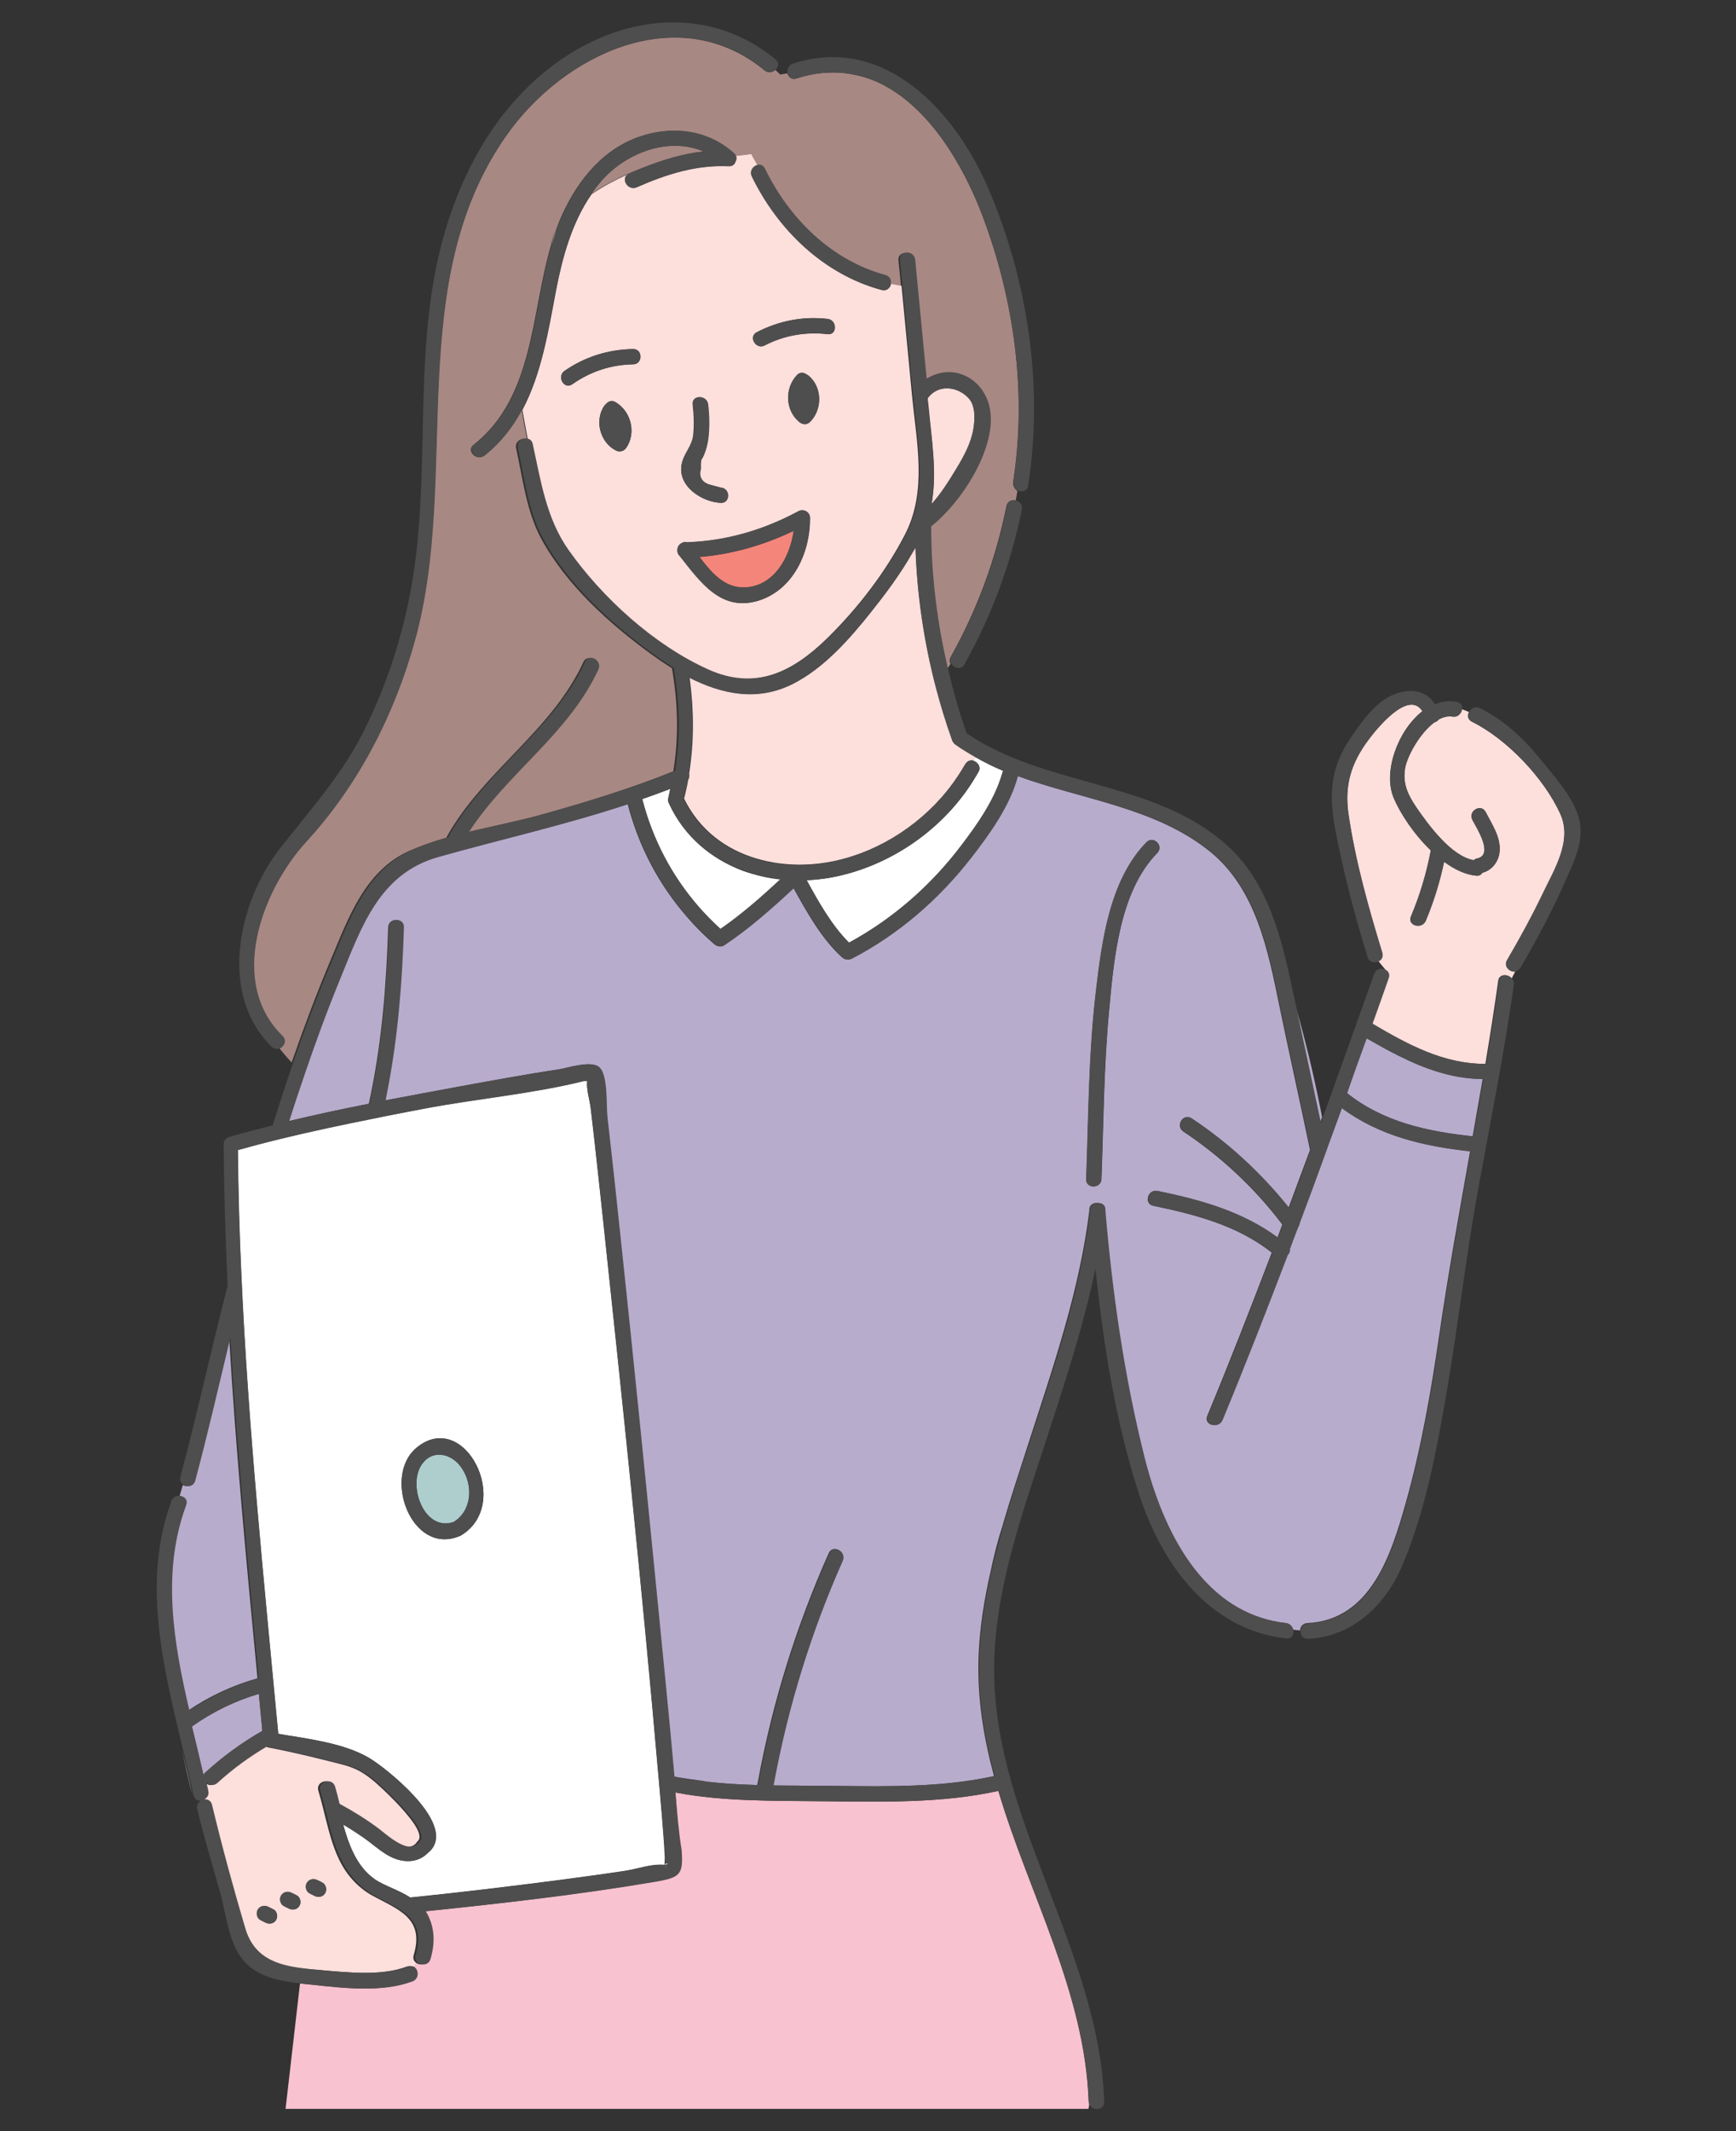 <?xml version="1.0" encoding="utf-8"?>
<!-- Generator: Adobe Illustrator 18.0.0, SVG Export Plug-In . SVG Version: 6.00 Build 0)  -->
<!DOCTYPE svg PUBLIC "-//W3C//DTD SVG 1.1//EN" "http://www.w3.org/Graphics/SVG/1.1/DTD/svg11.dtd">
<svg version="1.1" id="Layer_1" xmlns="http://www.w3.org/2000/svg" xmlns:xlink="http://www.w3.org/1999/xlink" x="0px" y="0px"
	 viewBox="0 0 890 1092" enable-background="new 0 0 890 1092" xml:space="preserve">
<rect x="0" y="0" width="890" height="1092" fill="#333333" stroke="none"/>
<g>
	<g>
		<path fill="none" d="M626.7,818.5c2.7,2.1,5.5,3.9,8.5,5.6C632.4,822.4,629.6,820.6,626.7,818.5z"/>
	</g>
	<g>
		<path fill="none" d="M362,912.7c-7.1-0.9-12.2-1.7-14.7-2.1c4.3,0.9,8.7,1.5,13.2,2.1H362z"/>
	</g>
	<g>
		<path fill="none" d="M495.6,390.6c0.1-0.1,0.1-0.1,0.2-0.2C495.7,390.5,495.7,390.6,495.6,390.6z"/>
	</g>
	<g>
		<path fill="none" d="M514.3,781.1c-2.6,8.3-4.7,16.3-6.3,24c1.8-8.1,4-16.1,6.3-24.1C514.3,781,514.3,781,514.3,781.1z"/>
	</g>
	<g>
		<path fill="none" d="M489.9,381.6c1.6,1.2,3.3,2.3,5,3.3C493.2,383.9,491.5,382.8,489.9,381.6z"/>
	</g>
	<g>
		<path fill="none" d="M680.5,587.7C680.5,587.7,680.5,587.8,680.5,587.7l0,0.1L680.5,587.7z"/>
	</g>
	<g>
		<path fill="none" d="M446.7,40.8c-4.5-1.7-9.1-2.8-14-3.3C437.3,38.1,442.1,39.1,446.7,40.8z"/>
	</g>
	<g>
		<path fill="none" d="M502.1,393.5c0,0.1,0,0.2,0,0.3C502.1,393.7,502.1,393.6,502.1,393.5z"/>
	</g>
	<g>
		<polygon fill="none" points="499.8,387.8 499.8,387.8 499.8,387.8 		"/>
	</g>
	<g>
		<path fill="none" d="M502,394.4c0,0.1,0,0.2-0.1,0.3C502,394.6,502,394.5,502,394.4z"/>
	</g>
	<g>
		<path fill="none" d="M496.7,389.9C496.7,389.9,496.7,389.9,496.7,389.9C496.7,389.9,496.7,389.9,496.7,389.9z"/>
	</g>
	<g>
		<path fill="none" d="M450,42.1c-0.4-0.2-0.7-0.3-1.1-0.5C449.3,41.8,449.6,42,450,42.1z"/>
	</g>
	<g>
		<path fill="none" d="M499.8,390.2L499.8,390.2L499.8,390.2z"/>
	</g>
	<g>
		<path fill="none" d="M502,392.7c0,0.1,0,0.2,0.1,0.3C502,392.8,502,392.7,502,392.7z"/>
	</g>
	<g>
		<path fill="none" d="M501.7,391.9c0,0,0,0.1,0.1,0.1C501.7,392,501.7,392,501.7,391.9z"/>
	</g>
	<g>
		<path fill="none" d="M506.8,391.5c0,0,0.1,0,0.1,0.1C506.9,391.5,506.9,391.5,506.8,391.5z"/>
	</g>
	<g>
		<path fill="#F9C2D0" d="M558.1,1076.8c-1.9-56.1-30.6-106.3-46.3-159.2c-28.8,6.4-59.8,5.6-89.2,5.3c-25.1-0.3-51.6,0.3-76.4-4.5
			c0.8,9.9,1.6,19.9,2.3,29.8c0.8,12.2-0.6,13.8-13.7,16c-38.9,6.6-78.3,11.1-117.5,15.1c4.7,7.6,4.9,16.1,2.4,24.5
			c-0.9,3-4.2,3.3-6.2,2c-0.4,0.8-0.9,1.6-1.4,2.4c1.9,1.8,1.9,5.8-1.4,7c-15.4,5.8-34.9,3.4-50.9,1.7c-1.9-0.2-3.9-0.4-6-0.6
			l-7.4,64.2h411.6c0,0,0.2-0.7,0.4-2.2C558.3,1077.9,558.2,1077.3,558.1,1076.8z"/>
	</g>
	<g>
		<path fill="#F9C2D0" d="M362,912.7h-1.5c2.6,0.3,5.2,0.6,7.9,0.8C366,913.2,363.9,913,362,912.7z"/>
	</g>
	<g>
		<path fill="#A88883" d="M308.3,92.7c-1.8,2.1-3.5,4.3-5.1,6.6c12.5-8.5,26-13.2,26-13.2l0,0c10.2-4.1,20.7-7.3,31.5-8.5
			C342.9,70,321.1,78.1,308.3,92.7z"/>
	</g>
	<g>
		<path fill="#A88883" d="M519.4,246.9c7.1-45.7,0.6-92.9-15.6-136c-10-26.6-28-57-53.9-68.8c-0.4-0.2-0.7-0.3-1.1-0.5
			c-0.7-0.3-1.5-0.6-2.3-0.9c-4.5-1.7-9.3-2.7-14-3.3c-7.5-0.7-15.6,0-24.2,2.8c-2.4,0.8-4.1-0.7-4.6-2.6c-2.3,0.3-3.7,0.6-3.7,0.6
			s-0.9-0.9-2.5-2.4c-1.4,1.3-3.7,1.8-5.5,0.3c-44.3-36.4-102.9-8.4-132.3,33.1c-53.5,75.7-23.8,174.1-47,258.6
			c-10.5,38.2-28.9,74.2-55.8,103.5c-22.6,24.7-40.6,71.9-12.2,99.6c2.3,2.3,0.9,5.3-1.4,6.3c1.9,2.4,4,4.8,6.2,7.2
			c6.2-17.8,12.8-35.4,20.1-52.7c9-21.3,17.5-45.6,40.2-55.7c6.1-2.7,12.5-4.9,19.1-6.8c0.1-0.3,0.2-0.6,0.4-0.9
			c18.8-33.3,53.7-54,69.8-89.1c2.1-4.6,8.9-0.6,6.8,4c-15.2,33-46.9,53.2-66.3,83.2c12.8-3.1,25.8-5.6,38-9
			c22.8-6.4,45.6-13.3,67.6-22.2c2.8-17.5,2.4-34.7-0.7-52.8c-3.5-2.2-6.9-4.5-10.2-6.9c-21.8-15.8-43.9-35.7-56.9-59.6
			c-7.5-13.9-9.4-30.8-12.8-46.2c-0.8-3.6,3.1-5.7,5.6-4.6l-2.8-15.1c-4.7,8.8-10.8,16.8-19.1,23.4c-3.9,3.1-9.5-2.4-5.5-5.5
			c31-24.5,29.3-66.9,39.7-102.3v0c0.4-2.6,1.2-5,2.4-7.3c0.6-1.5,1.1-3.1,1.7-4.6c7.7-18.6,20.4-35.9,39.9-43.2
			c17.1-6.3,35.8-4.3,49.5,8c0.5,0.4,0.8,0.9,1,1.4l7.8-1c0,0,1.1,2.2,3.2,5.8c1.5-0.4,3.1,0,4,1.9c12.4,25.5,34,47,61.8,54.5
			c2.3,0.6,3,2.7,2.7,4.5c1.8,0.4,3.6,0.7,5.4,0.9c-0.4-4.4-0.8-8.8-1.3-13.1c-0.5-5,7.4-5,7.8,0c2,20.4,3.9,40.8,5.9,61.2
			c13.3-9.2,31.4-0.2,32.8,18.1c1.5,19-14.8,44.7-30.5,57.3c0,24.8,3,49.3,8.7,73.3c0.6-1,1.3-2.1,2-3.2c-0.5-1-0.6-2.3,0.1-3.5
			c13.6-24.3,23.1-50.1,28.6-77.4c0.5-2.5,2.8-3.2,4.7-2.6c0.3-1.7,0.6-3.3,0.9-5C520.3,250.6,519.1,249,519.4,246.9z"/>
	</g>
	<g>
		<path fill="#B8ACCD" d="M105.2,913.4c0,0.2,0.1,0.3,0.1,0.5c0,0.1,0,0.2,0.1,0.3l0.4-0.3c-0.1,0-0.1-0.1-0.2-0.1
			C105.4,913.6,105.3,913.5,105.2,913.4z"/>
	</g>
	<g>
		<path fill="#B8ACCD" d="M96.5,876.4c10.9-7.4,22.8-12.9,35.5-16.5c-5.5-57.9-11.1-116.2-14.5-174.5c-5.9,24.4-11.5,49-18,73.3
			c-0.8,2.9-3.7,3.3-5.8,2.2l-1.6,5.6c2,0.4,3.7,2.1,2.8,4.6C82.2,805.2,88.3,841.2,96.5,876.4z"/>
	</g>
	<g>
		<path fill="#B8ACCD" d="M677.8,572.4c-2.7-13.9-7.3-35.5-14-58.2c4.3,20.3,8.7,40.7,13,61C677.1,574.3,677.4,573.4,677.8,572.4z"
			/>
	</g>
	<g>
		<path fill="#B8ACCD" d="M715.1,809.4l0-0.1c-0.2,0.3-0.4,0.7-0.6,1C714.9,809.7,715.1,809.4,715.1,809.4z"/>
	</g>
	<g>
		<path fill="#B8ACCD" d="M98.6,919.7c-1.6-7.7-3.5-15.6-5.4-23.5C94.8,903.6,96.5,911.4,98.6,919.7z"/>
	</g>
	<g>
		<path fill="#B8ACCD" d="M98.4,884.6c2,8.4,4.1,16.7,5.9,24.9c0.2-0.5,0.5-0.9,1-1.3c9-8.2,18.7-15.3,29.2-21.3
			c-0.6-6.3-1.2-12.7-1.8-19C120.4,871.5,109,877.1,98.4,884.6z"/>
	</g>
	<g>
		<path fill="#B8ACCD" d="M680.5,587.7l0,0.1L680.5,587.7c-4.8,13.1-9.6,26.2-14.5,39.2c0,0.7-0.3,1.3-0.7,1.8
			c-1.4,3.8-2.8,7.6-4.3,11.4c0.1,1.1-0.3,2.2-1.1,3c-10.7,28.3-21.8,56.5-33.4,84.5c-1.9,4.6-9.5,2.6-7.6-2.1
			c11.5-27.7,22.4-55.7,33.1-83.7c-17.6-13.9-39.2-19.5-60.8-24c-4.9-1-2.8-8.6,2.1-7.6c22,4.5,43.5,10.5,61.6,23.9
			c0.8-2.2,1.7-4.4,2.5-6.7c-14-18.5-31.4-34.8-50.7-47.6c-4.2-2.8-0.3-9.6,4-6.8c18.9,12.5,35.8,28.1,49.9,45.8
			c3.7-9.9,7.3-19.7,11-29.6c-5.1-24.6-10.6-49.1-15.7-73.8c-5.8-28.3-11.9-59.9-35.6-79.1c-28-22.6-65.3-26.5-98.7-38.7
			c-4,15.3-14.6,29.9-24,42c-16.6,21.3-37.1,39.1-61.1,51.6c-0.9,0.5-1.7,0.6-2.5,0.4c-0.8-0.1-1.5-0.4-2.2-1
			c-10.5-9.4-18.1-23.1-25-35.6c-11.4,10.5-22.9,20.8-35.8,29.4c-1.5,1-3.5,0.5-4.8-0.6c-5.1-4.4-9.7-9-14-14
			c-14.5-16.6-24.8-36.2-30.4-57.8c-32,10.6-64.9,18-97.4,27.1c-30.3,8.5-39.4,35.8-50.3,62.5c-6.6,16.1-12.6,32.4-18.2,48.9
			c-2.7,8-5.3,15.9-7.9,23.9c13.6-3.2,27.3-6.2,41.1-8.9c0.4-1.6,0.6-3.2,1-4.8c5.8-28.3,8-56.6,8.9-85.6c0.2-5,8-5,7.8,0
			c-0.9,28.6-3.1,56.6-8.6,84.5c-0.3,1.4-0.5,2.8-0.8,4.2c13-2.5,26.1-4.9,39.1-7.3c16.8-3.1,33.5-6.1,50.4-8.7
			c4.4-0.7,16.1-4.6,20.1-1c4.5,4.1,3.5,19.7,4.1,25.1c2.4,21.1,4.7,42.2,6.9,63.3c6.3,59.9,12.4,119.8,18.3,179.7
			c3.1,31.8,6.5,63.5,9.2,95.4c0.2,0,0.4,0,0.7,0.1c0.3,0.1,0.7,0.1,1,0.2c2.5,0.4,7.6,1.1,14.7,2.1c2,0.3,4.1,0.5,6.3,0.8
			c6.6,0.6,13.3,0.9,20,1.1c0.1-0.6,0.3-1.3,0.4-1.9c7.4-40.4,19.6-79.5,36.3-117c2.1-4.6,8.8-0.6,6.8,4
			c-16.1,36.3-27.8,74.1-35.1,113c-0.1,0.7-0.3,1.4-0.4,2.1c8.9,0.1,17.8,0.1,26.4,0.2c23.4,0.2,48,0.9,71.6-2.3
			c5.2-0.7,10.3-1.6,15.4-2.7c-5.4-20-8.7-40.3-7.9-61.6c0.6-14.6,2.9-29.1,6.2-43.4c1.6-7.7,3.6-15.7,6.3-24c0,0,0-0.1,0-0.1
			c4-13.8,8.6-27.4,12.9-40.9c12.7-39.3,26.4-78.7,31.4-119.9c-0.2-2.8,2-4,4.1-3.7c2-0.1,4,1.1,3.7,3.7
			c3.6,42.5,9.7,85.2,20.1,126.6c6.6,26.3,18.6,55.2,40.1,71.7c2.9,2.1,5.7,3.9,8.5,5.6c7.1,3.9,15,6.6,24,7.6
			c2,0.2,3.2,1.7,3.6,3.3c1.3,0.2,2.6,0.4,3.9,0.5c0.1-1.9,1.4-3.7,3.8-3.8c32.6-1.6,43-35.4,50.4-61.6c7.9-28,12.9-56.8,17.1-85.6
			c4.6-31.6,10.3-63.1,15.9-94.6c-23.9-2.6-46.6-7.8-66-22.2C685.4,574.4,682.9,581.1,680.5,587.7z M568.6,518.1
			c-2.7,28.6-2.8,57.3-3.9,86c-0.2,5-8,5-7.8,0c1.2-32.1,1.2-64.3,5-96.3c3-25.5,7-57,25.9-76.3c3.5-3.6,9.1,1.9,5.5,5.5
			C573.8,456.9,571,492,568.6,518.1z"/>
	</g>
	<g>
		<path fill="#B8ACCD" d="M759.2,552.8c-15-0.3-28.8-5.2-42-11.8c-5.5-2.7-10.8-5.7-16.2-8.8c-0.2-0.1-0.3-0.2-0.5-0.3
			c-3.3,9.4-6.7,18.7-10.1,28.1c18.7,14.9,41.3,19.7,64.6,22.2c1.7-9.7,3.4-19.5,5.1-29.2c0-0.1,0-0.1,0-0.2
			C759.9,552.9,759.6,552.9,759.2,552.8z"/>
	</g>
	<g>
		<path fill="#F4857A" d="M382.2,301c14.8-0.8,22.8-15.6,24.7-29c-15.3,7.3-31.4,12-48.3,13.4C364.7,293.4,371.5,301.6,382.2,301z"
			/>
	</g>
	<g>
		<path fill="#AECECE" d="M215.8,751c-6.7,11.1,2,33.9,16.8,28.8c9.6-6,10-19.2,3.9-27.9C231.3,744.4,221.1,742.3,215.8,751z"/>
	</g>
	<g>
		<path fill="#FFFFFF" d="M343,411.8c0-0.1-0.1-0.2-0.1-0.2c-0.4-0.8-0.6-1.7-0.3-2.8c0.3-1.1,0.5-2.1,0.7-3.2
			c0.1-0.5,0.2-0.9,0.3-1.4c-1.4,0.5-2.8,1.1-4.2,1.6c-3.4,1.3-6.8,2.5-10.3,3.7c5.4,20.8,15.2,39.5,29.1,55.4
			c3.4,3.9,7.1,7.6,11,11.2c11-7.6,21-16.4,30.8-25.5c-6.7-0.7-13.2-2.3-19.4-4.5C364.6,440,350.8,428.7,343,411.8z"/>
	</g>
	<g>
		<path fill="#FFFFFF" d="M339.4,931.2c-0.5-6.2-1.1-12.3-1.6-18.5c-0.1-1.1-0.2-2.1-0.3-3.2c-8.3-95.7-18.4-191.3-28.6-286.9
			c-2-18.3-3.9-36.6-6.1-54.9c-0.5-4.1-2.3-9.7-1.8-13.9c-0.9,0-1.7,0-2,0.1c-26.7,6.6-55.2,9-82.2,14.2c-7.6,1.5-15.1,2.9-22.7,4.4
			c-0.4,0.2-0.9,0.3-1.3,0.3c-16.6,3.3-33.2,6.8-49.6,10.8l0,0c-7.1,1.8-14.2,3.6-21.3,5.6c0.2,21.4,0.8,42.8,1.8,64.3
			c3.5,78.4,11.6,157,18.9,234.8c2.5,0.5,5.2,0.9,7.9,1.3c14.1,2.3,29.8,5,40.8,12.4c4.8,3.2,16,11.9,23.8,21.4
			c6.4,7.8,10.6,16.1,7.2,22.4c0,0,0,0,0,0c-0.6,1.1-1.3,2.1-2.4,3c-0.1,0.1-0.2,0.2-0.4,0.3c-4.6,4.9-11.4,5.5-17.7,2.9
			c-1.5-0.6-2.9-1.4-4.2-2.2c-3.7-2.4-7.1-5.4-10.7-7.9c-3.6-2.5-7.3-4.9-11-7.1c2.8,10.1,6.6,20.1,14.1,26.4c1.3,1.1,2.7,2.1,4.3,3
			c5.4,2.9,11.1,4.8,16,8c25.7-2.6,51.3-5.7,76.8-9c11.2-1.5,22.4-3,33.6-4.7c5.7-0.9,12.9-3.4,18.7-3.1c0.6,0,1,0,1.4,0
			c-0.2-1.3,0.1-3.2,0-4.1C340.5,944.7,339.9,937.9,339.4,931.2z M213.4,741.9c24.6-20.7,49.7,28.6,23,44.8
			c-0.4,0.2-0.7,0.4-1.1,0.5C211,796.9,196,756.6,213.4,741.9z"/>
	</g>
	<g>
		<path fill="#FFFFFF" d="M492.8,433.2c8.1-10.6,17.1-23.4,20.9-36.6c0.2-0.6,0.4-1.2,0.5-1.7c-2.5-1-4.9-2.1-7.3-3.3
			c0,0-0.1,0-0.1-0.1c-2.4-1.1-4.7-2.4-7-3.7l0,0l-0.8,2c0.3,0.1,0.6,0.2,0.8,0.3l0,0c0.8,0.4,1.4,1,1.9,1.8c0,0,0,0.1,0.1,0.1
			c0.1,0.2,0.2,0.4,0.2,0.6c0,0.1,0,0.2,0.1,0.3c0,0.2,0.1,0.4,0.1,0.6c0,0.1,0,0.2,0,0.3c0,0.2,0,0.4-0.1,0.6c0,0.1,0,0.2-0.1,0.3
			c-0.1,0.3-0.2,0.6-0.4,0.9c-0.3,0.6-0.7,1.1-1,1.7c-15.8,27.1-44.3,46.9-75,52.4c-4,0.7-8,1.1-12,1.3c6.1,11.2,12.8,23.1,21.7,32
			C457.8,470.7,477.3,453.7,492.8,433.2z"/>
	</g>
	<g>
		<path fill="#FDDFDC" d="M192.5,913.3c-5.7-4.9-10-7.4-17-9.2c-12.5-3.2-25-6.3-37.7-8.7c-0.6-0.1-1.1-0.3-1.5-0.6
			c-9.2,5.4-17.7,11.6-25.6,18.8c-1.7,1.5-3.7,1.2-5.1,0.2l-0.4,0.3c0.3,1.2,0.5,2.3,0.8,3.5c0.4,2-0.6,3.6-2,4.3
			c1.7-0.1,3.4,0.7,3.9,2.8c5.2,21.2,10.9,42.5,17.1,63.4c4.9,16.4,18.5,19.4,33.2,20.8c2.2,0.2,4.4,0.4,6.6,0.6
			c13.7,1.2,30.7,3,43.8-1.9c1.5-0.5,2.6-0.2,3.5,0.6c0.6-0.8,1-1.6,1.4-2.4c-1.2-0.8-2-2.2-1.4-4.1c5.8-19.4-8.5-23.4-21.8-30.8
			c-1.6-0.9-3.2-2-4.7-3.2c-4.3-3.4-8-7.9-10.6-12.7c-6.1-11.2-8.1-25.4-11.8-37.5c-1.4-4.9,6.1-6.9,7.6-2.1
			c0.8,2.7,1.6,5.7,2.3,8.8c7,3.8,13.8,8,20.2,12.8c1.8,1.3,5,4.1,8.4,6.3c4.2,2.7,8.9,4.4,11.7,1c0.2-0.3,0.4-0.7,0.8-1
			c2.3-2.1-0.2-7-4.4-12.2C204,923.7,194.9,915.4,192.5,913.3z M141.6,983.7c-1.1,1.9-3.5,2.4-5.4,1.4c-0.9-0.4-1.7-0.9-2.6-1.3
			c-1.9-1-2.4-3.6-1.4-5.4c1.1-1.9,3.5-2.4,5.4-1.4c0.9,0.4,1.7,0.9,2.6,1.3C142.1,979.2,142.6,981.9,141.6,983.7z M153.5,976.5
			c-1.1,1.9-3.5,2.4-5.4,1.4c-0.9-0.4-1.7-0.9-2.6-1.3c-1.9-1-2.4-3.6-1.4-5.4c1.1-1.9,3.5-2.4,5.4-1.4c0.9,0.4,1.7,0.9,2.6,1.3
			C154,972.1,154.6,974.7,153.5,976.5z M165.3,964.6c1.9,1,2.4,3.6,1.4,5.4c-1.1,1.9-3.5,2.4-5.4,1.4c-0.9-0.4-1.7-0.9-2.6-1.3
			c-1.9-1-2.4-3.6-1.4-5.4c1.1-1.9,3.5-2.4,5.4-1.4C163.6,963.7,164.5,964.1,165.3,964.6z"/>
	</g>
	<g>
		<path fill="#FDDFDC" d="M703.3,524.5c18.2,10.6,36.7,20.7,58.2,20.6c2.4-14.2,4.6-28.4,6.6-42.6c0.5-3.7,4.9-3.5,6.8-1v0
			c0,0,0.7-1.4,1.9-3.7c-2.8,0.4-6.1-2.6-4.2-5.8c6.5-11.1,12.6-22.3,18.2-33.9c6-12.6,15.5-27.3,9-41.3
			c-8.4-18.3-27.4-38.2-45.2-47c-2.2-1.1-2.4-3.3-1.5-5c-1.3-0.6-2.5-1-3.6-1.4c-0.3,2.1-2.2,4.1-4.9,3.7c-2.4-0.4-4.8,0.2-7.1,1.5
			c-0.5,0.7-1.3,1.1-2.1,1.4c-7.6,5.5-14,17.3-15.1,23.5c-1.4,8,1.6,14,5.9,20.3c5.9,8.7,17.7,24.9,29.3,26.9c0.4-0.4,1-0.7,1.8-0.9
			c8.7-1.8-0.4-15.7-2.5-19.8c-2.3-4.5,4.5-8.5,6.8-4c3.1,6,7.6,12.7,7.2,19.7c-0.3,5.3-3.7,10.1-8.9,11.4c-0.6,1-1.7,1.7-3.2,1.5
			c-5.5-0.5-11.1-3.2-16.4-7.1c-2.2,10.3-5.3,20.4-9.4,30.2c-1.9,4.6-9.5,2.6-7.6-2.1c4.6-10.9,8-22.2,10.2-33.9
			c-8.6-8.3-15.7-18.9-19.1-27.1c-5.4-13.1,2.1-34.3,14.8-44.2c-7.3-11.7-24.5,10.3-27.9,14.9c-8.7,11.7-12.2,23.1-10,37.9
			c3.5,24,10.3,47.8,17.3,70.9c0.6,2.1-0.4,3.6-1.9,4.4l3.8,4.6l0,0c1.1,0.8,1.7,2.2,1.1,3.9C708.9,508.8,706.1,516.7,703.3,524.5z"
			/>
	</g>
	<g>
		<path fill="#FDDFDC" d="M282.8,125.4L282.8,125.4c0.7-2.5,1.5-4.9,2.4-7.3C284,120.4,283.2,122.9,282.8,125.4z"/>
	</g>
	<g>
		<path fill="#FDDFDC" d="M424.1,327c15.6-15.3,30-33.9,40-53.4c11.3-22.1,5.8-47.1,3.5-70.7c-1.8-18.8-3.6-37.7-5.4-56.5
			c-1.8-0.2-3.6-0.6-5.4-0.9c-0.4,2-2.2,3.8-4.8,3.1c-29.7-8-53.2-30.8-66.5-58.1c-1.3-2.7,0.6-5.2,2.8-5.8
			c-2.1-3.6-3.2-5.8-3.2-5.8l-7.8,1c0.4,1,0.3,2-0.2,2.9c-0.4,1.4-1.6,2.5-3.6,2.4c-16.6-0.8-32.1,4.2-47.1,10.8
			c-4.6,2-8.6-4.8-4-6.8c2.3-1,4.6-2,6.9-2.9l0,0c0,0-13.5,4.7-26,13.2c-10,14.4-14.9,32.1-18.2,49.2c-3.9,20.6-7.4,42.8-17.3,61.4
			l2.8,15.1c0.9,0.4,1.7,1.2,2,2.5c4.1,19.1,6.8,38.1,18.4,54.4c17.4,24.6,43.8,48.6,71.4,61.1C386.7,354.2,406.2,344.5,424.1,327z
			 M415.3,216.2c-1.6,1.6-3.9,1.4-5.5,0c-7.3-5.9-7.5-17.3-1.2-24c1.6-1.7,3.6-1.4,5-0.3c0.3,0.2,0.7,0.3,1,0.6
			C421.6,198.4,421.7,209.8,415.3,216.2z M388,170.2c11.3-5.8,23.6-8.3,36.3-6.8c5,0.6,5,8.4,0,7.8c-11.3-1.3-22.2,0.5-32.3,5.8
			C387.5,179.3,383.5,172.5,388,170.2z M349.5,237.7c1.2-5.6,5.3-9,5.9-15c0.5-5.1,0.3-10.4-0.3-15.5c-0.5-5,7.3-5,7.8,0
			c0.6,6,0.8,12.2,0,18.1c-0.3,2.6-1,4.7-1.9,7.1c-1.4,4.1-1.9,1.3-1.8,7.7c-1.1,3.8,0.2,6.5,3.9,8c2.1,0.6,4.2,1.1,6.3,1.7
			c5,0.2,5,8.1,0,7.8C359.7,257.2,347.1,249,349.5,237.7z M321.1,229.4c-1.2,1.8-3.4,2.4-5.4,1.4c-8.1-4.2-11-15.3-5.9-22.9
			c0.3-0.4,0.6-0.7,0.9-0.9c1.1-1.3,2.9-2,4.9-0.9C323.5,210.7,326.3,221.7,321.1,229.4z M324.6,186.7c-11.4,0.2-21.8,3.6-31.2,10.2
			c-4.2,2.9-8.1-3.9-4-6.8c10.4-7.3,22.4-11,35.2-11.2C329.6,178.8,329.6,186.6,324.6,186.7z M348.5,284.9c-1.9-1.7-1.5-5.5,1.1-6.6
			c0.8-0.5,1.7-0.7,2.6-0.4c20.3-0.7,39.2-6.3,57.2-15.9c2.6-1.4,5.9,0.3,5.9,3.4c0.1,17.6-8.5,36.8-26.5,42.4
			C369.5,313.6,359,298.1,348.5,284.9z"/>
	</g>
	<g>
		<path fill="#FDDFDC" d="M477.6,258.3c5-5.6,9.1-12.3,12.9-18.4c3.8-6.3,7.4-12.9,8.6-20.2c0.7-4.7,1.1-11.6-2.3-15.5
			c-5.5-6.2-15.6-7.6-21-0.4c-0.1,0.1-0.1,0.1-0.2,0.2c0.1,1.3,0.2,2.5,0.4,3.8C477.5,224.4,480.6,241.8,477.6,258.3z"/>
	</g>
	<g>
		<path fill="#FDDFDC" d="M341.2,956.4c-0.1-0.2-0.2-0.5-0.2-0.9c-0.1,0.5-0.1,1.2,0.2,2.2C341,957.4,341.4,956.7,341.2,956.4z"/>
	</g>
	<g>
		<path fill="#FDDFDC" d="M340.9,955.5C343.8,955.3,341.4,953.9,340.9,955.5L340.9,955.5z"/>
	</g>
	<g>
		<path fill="#FDDFDC" d="M491.1,397.7c1.3-2,2.6-4,3.8-6.1c0.2-0.4,0.5-0.7,0.8-1c0.1-0.1,0.1-0.1,0.2-0.2c0.3-0.2,0.6-0.4,0.9-0.6
			c0,0,0.1,0,0.1,0c0.7-0.3,1.5-0.3,2.2-0.1l0.8-2l0,0c-1.6-0.9-3.3-1.9-4.9-2.9c-1.7-1.1-3.4-2.2-5-3.3c-0.3-0.2-0.6-0.5-0.9-0.8
			c-0.4-0.4-0.7-0.9-0.9-1.5c-3.2-9-6-18.1-8.4-27.3c-6.1-23.4-9.6-47.3-10.4-71.5c-0.6,1.1-1.2,2.2-1.9,3.3
			c-6.1,10.7-13.7,20.8-21.2,30.2c-10.9,13.7-23.9,28.4-39.7,36.4c-18.3,9.2-36.5,5.3-53.1-3.3c0.1,0.5,0.1,1,0.2,1.5
			c2.1,16.2,2.1,31.9-0.4,47.9c0.2,1.1,0.1,2.2-0.5,3.2c-0.3,1.8-0.7,3.6-1.1,5.4c-0.3,1.4-0.6,2.8-1,4.2
			c7.9,16.1,21.5,26.1,37.2,30.7c14.1,4.2,29.9,4.1,44.6,0.1C455.8,433.8,477.5,418.2,491.1,397.7z"/>
	</g>
	<g>
		<path fill="#4E4E4E" d="M310.7,207c-0.3,0.3-0.6,0.6-0.9,0.9c-5.1,7.6-2.2,18.7,5.9,22.9c2,1,4.1,0.4,5.4-1.4
			c5.2-7.7,2.4-18.7-5.6-23.4C313.6,204.9,311.8,205.6,310.7,207z"/>
	</g>
	<g>
		<path fill="#4E4E4E" d="M324.6,178.8c-12.7,0.2-24.7,4-35.2,11.2c-4.1,2.9-0.2,9.7,4,6.8c9.4-6.5,19.8-10,31.2-10.2
			C329.6,186.6,329.6,178.8,324.6,178.8z"/>
	</g>
	<g>
		<path fill="#4E4E4E" d="M414.5,192.5c-0.3-0.3-0.7-0.5-1-0.6c-1.4-1.1-3.4-1.4-5,0.3c-6.3,6.7-6,18,1.2,24c1.7,1.4,3.9,1.6,5.5,0
			C421.7,209.8,421.6,198.4,414.5,192.5z"/>
	</g>
	<g>
		<path fill="#4E4E4E" d="M424.3,163.4c-12.7-1.4-25,1-36.3,6.8c-4.5,2.3-0.5,9.1,4,6.8c10.2-5.2,21-7,32.3-5.8
			C429.3,171.8,429.2,163.9,424.3,163.4z"/>
	</g>
	<g>
		<path fill="#4E4E4E" d="M349.5,237.7c-2.3,11.3,10.3,19.5,20.1,20c5,0.2,5-7.6,0-7.8c-2.1-0.6-4.2-1.1-6.3-1.7
			c-3.7-1.5-5-4.2-3.9-8c-0.1-6.5,0.3-3.6,1.8-7.7c0.9-2.4,1.5-4.5,1.9-7.1c0.8-6,0.7-12.2,0-18.1c-0.5-5-8.4-5-7.8,0
			c0.6,5.1,0.8,10.4,0.3,15.5C354.8,228.6,350.6,232.1,349.5,237.7z"/>
	</g>
	<g>
		<path fill="#4E4E4E" d="M456.7,145.4c0.4-1.8-0.4-3.8-2.7-4.5c-27.8-7.5-49.4-29-61.8-54.5c-0.9-1.8-2.5-2.3-4-1.9
			c-2.2,0.6-4.1,3.1-2.8,5.8c13.3,27.3,36.8,50.1,66.5,58.1C454.6,149.2,456.3,147.4,456.7,145.4z"/>
	</g>
	<g>
		<path fill="#4E4E4E" d="M408.4,40.2c8.6-2.8,16.6-3.5,24.2-2.8c4.9,0.5,9.6,1.6,14,3.3c0.8,0.3,1.5,0.6,2.3,0.9
			c0.4,0.2,0.7,0.3,1.1,0.5c25.9,11.7,43.9,42.1,53.9,68.8c16.1,43.2,22.6,90.4,15.6,136c-0.3,2.1,0.9,3.7,2.4,4.4
			c2.1,1,4.7,0.5,5.2-2.4c7.9-51.1,0-104.4-20.2-151.9c-16.9-39.5-53-79.7-100.4-64.4c-2.4,0.8-3.1,3.1-2.6,5
			C404.3,39.5,406,41,408.4,40.2z"/>
	</g>
	<g>
		<path fill="#4E4E4E" d="M587.7,431.6c-18.9,19.3-22.9,50.8-25.9,76.3c-3.8,32-3.8,64.2-5,96.3c-0.2,5,7.7,5,7.8,0
			c1.1-28.7,1.2-57.4,3.9-86c2.5-26.1,5.3-61.2,24.7-81C596.8,433.5,591.3,427.9,587.7,431.6z"/>
	</g>
	<g>
		<path fill="#4E4E4E" d="M701.1,490.3c0.8,2.8,3.7,3.3,5.7,2.3c1.5-0.7,2.5-2.3,1.9-4.4c-7.1-23.1-13.8-47-17.3-70.9
			c-2.2-14.8,1.3-26.2,10-37.9c3.4-4.7,20.6-26.7,27.9-14.9c-12.7,9.9-20.2,31.1-14.8,44.2c3.4,8.2,10.5,18.9,19.1,27.1
			c-2.2,11.7-5.6,22.9-10.2,33.9c-2,4.6,5.6,6.7,7.6,2.1c4.1-9.8,7.2-19.8,9.4-30.2c5.3,3.9,10.9,6.6,16.4,7.1
			c1.6,0.2,2.6-0.5,3.2-1.5c5.2-1.3,8.6-6.1,8.9-11.4c0.4-7.1-4.1-13.7-7.2-19.7c-2.3-4.5-9.1-0.5-6.8,4c2.1,4.1,11.2,17.9,2.5,19.8
			c-0.8,0.2-1.3,0.5-1.8,0.9c-11.5-2-23.3-18.3-29.3-26.9c-4.3-6.3-7.3-12.3-5.9-20.3c1.1-6.2,7.5-17.9,15.1-23.5
			c0.9-0.2,1.6-0.7,2.1-1.4c2.4-1.3,4.8-1.9,7.1-1.5c2.7,0.5,4.5-1.6,4.9-3.7c0.3-1.7-0.5-3.5-2.8-3.9c-3.8-0.7-7.6-0.2-11.1,1.2
			c-3.8-5.9-10.1-8.1-18.1-6c-11.6,3.1-19.3,14.7-25.7,24.1c-9.8,14.5-10.6,28.4-7.5,45.4C688.6,446.5,694.4,468.6,701.1,490.3z"/>
	</g>
	<g>
		<path fill="#4E4E4E" d="M754.7,369.6c17.8,8.9,36.8,28.7,45.2,47c6.4,14-3,28.7-9,41.3c-5.5,11.6-11.7,22.8-18.2,33.9
			c-1.9,3.2,1.3,6.2,4.2,5.8c1-0.2,1.9-0.7,2.6-1.8c8.5-14.5,16.4-29.4,23.2-44.8c4.7-10.5,10.3-21.8,6.3-33.4
			c-3.6-10.5-12.7-20.5-19.7-29.1c-8.6-10.6-18.3-19.5-30.6-25.7c-2.3-1.1-4.4,0.1-5.4,1.8C752.3,366.4,752.5,368.5,754.7,369.6z"/>
	</g>
	<g>
		<path fill="#4E4E4E" d="M388.7,307.7c18-5.6,26.6-24.8,26.5-42.4c0-3.1-3.3-4.8-5.9-3.4c-17.9,9.6-36.8,15.2-57.2,15.9
			c-0.9-0.3-1.8-0.1-2.6,0.4c-2.6,1.1-3,4.9-1.1,6.6C359,298.1,369.5,313.6,388.7,307.7z M406.9,271.9c-1.9,13.5-9.9,28.2-24.7,29
			c-10.7,0.6-17.5-7.6-23.6-15.6C375.5,283.9,391.6,279.3,406.9,271.9z"/>
	</g>
	<g>
		<path fill="#4E4E4E" d="M143.5,537.1c2.3-1,3.7-4.1,1.4-6.3c-28.4-27.7-10.5-74.9,12.2-99.6c26.9-29.3,45.3-65.3,55.8-103.5
			c23.2-84.5-6.5-182.9,47-258.6C289.2,27.6,347.7-0.4,392.1,36c1.9,1.5,4.1,1,5.5-0.3c1.5-1.4,2-3.6,0-5.3
			C364.3,3.1,321,7.1,286.8,31.1c-35.3,24.8-54.9,65-63.3,106.4c-10.8,53.8-3,109.2-12.6,163.1c-4.6,25.6-12.7,50.7-24.4,74
			c-11.4,22.7-27.3,40.1-42.8,59.9c-21.4,27.2-32.1,74.8-4.4,101.8C140.6,537.6,142.2,537.6,143.5,537.1z"/>
	</g>
	<g>
		<path fill="#4E4E4E" d="M373.5,85.1c1.9,0.1,3.1-1,3.6-2.4c0.5-0.9,0.6-1.9,0.2-2.9c-0.2-0.5-0.5-1-1-1.4
			c-13.7-12.3-32.4-14.3-49.5-8c-19.5,7.2-32.2,24.5-39.9,43.2c-0.6,1.5-1.2,3-1.7,4.6c-0.9,2.4-1.7,4.8-2.4,7.3
			c-10.4,35.4-8.7,77.8-39.7,102.3c-4,3.1,1.6,8.6,5.5,5.5c8.3-6.6,14.5-14.6,19.1-23.4c9.9-18.6,13.3-40.8,17.3-61.4
			c3.3-17,8.2-34.7,18.2-49.2c1.6-2.3,3.3-4.5,5.1-6.6c12.8-14.6,34.6-22.7,52.5-15.1c-10.8,1.2-21.3,4.4-31.5,8.5
			c-2.3,0.9-4.6,1.9-6.9,2.9c-4.6,2-0.6,8.8,4,6.8C341.4,89.2,356.9,84.3,373.5,85.1z"/>
	</g>
	<g>
		<path fill="#4E4E4E" d="M346.3,918.4c24.8,4.7,51.3,4.2,76.4,4.5c29.3,0.3,60.3,1.1,89.2-5.3c15.7,52.9,44.4,103.2,46.3,159.2
			c0,0.6,0.2,1.1,0.4,1.6c1.6,3.4,7.6,2.9,7.5-1.6c-2.7-79.8-59.7-148-56.3-228.4c1.6-38.5,15.4-76.2,27.2-112.5
			c9.2-28.3,18.5-56.7,24.6-85.8c4.1,39.1,10.4,78.7,22.4,115.6c11.6,35.6,35.6,69.2,75.4,73.8c3,0.3,4.1-2.3,3.6-4.6
			c-0.4-1.6-1.6-3-3.6-3.3c-9-1-16.9-3.7-24-7.6c-3-1.6-5.8-3.5-8.5-5.6c-21.5-16.6-33.5-45.5-40.1-71.7
			c-10.4-41.4-16.5-84.1-20.1-126.6c0.3-2.6-1.7-3.8-3.7-3.7c-2.1-0.3-4.4,1-4.1,3.7c-4.9,41.2-18.6,80.7-31.4,119.9
			c-4.4,13.4-8.9,27.1-12.9,40.9c-2.3,8-4.5,16-6.3,24.1c-3.3,14.3-5.6,28.8-6.2,43.4c-0.9,21.3,2.5,41.6,7.9,61.6
			c-5.1,1.1-10.2,2-15.4,2.7c-23.6,3.2-48.2,2.5-71.6,2.3c-8.6-0.1-17.5-0.1-26.4-0.2c0.1-0.7,0.3-1.4,0.4-2.1
			c7.3-39,19-76.8,35.1-113c2-4.6-4.7-8.6-6.8-4c-16.7,37.5-28.8,76.6-36.3,117c-0.1,0.6-0.3,1.3-0.4,1.9c-6.7-0.2-13.4-0.5-20-1.1
			c-2.6-0.2-5.3-0.5-7.9-0.8c-4.4-0.5-8.8-1.2-13.2-2.1c-0.3-0.1-0.7-0.1-1-0.2c-0.2,0-0.5-0.1-0.7-0.1c-2.8-31.8-6.1-63.6-9.2-95.4
			c-5.9-59.9-11.9-119.8-18.3-179.7c-2.2-21.1-4.5-42.2-6.9-63.3c-0.6-5.4,0.4-21-4.1-25.1c-4-3.6-15.7,0.3-20.1,1
			c-16.8,2.6-33.6,5.6-50.4,8.7c-13,2.4-26,4.8-39.1,7.3c0.3-1.4,0.5-2.8,0.8-4.2c5.5-27.9,7.7-55.9,8.6-84.5c0.2-5-7.7-5-7.8,0
			c-0.9,28.9-3.1,57.3-8.9,85.6c-0.3,1.6-0.6,3.2-1,4.8c-13.8,2.7-27.5,5.6-41.1,8.9c2.5-8,5.2-16,7.9-23.9
			c5.6-16.5,11.6-32.8,18.2-48.9c10.9-26.6,20-53.9,50.3-62.5c32.5-9.2,65.4-16.5,97.4-27.1c5.6,21.6,15.9,41.2,30.4,57.8
			c4.3,4.9,9,9.6,14,14c1.3,1.1,3.2,1.6,4.8,0.6c12.9-8.6,24.5-18.9,35.8-29.4c6.9,12.6,14.5,26.2,25,35.6c0.7,0.6,1.5,1,2.2,1
			c0.8,0.1,1.6,0,2.5-0.4c24-12.5,44.5-30.3,61.1-51.6c9.4-12.1,20-26.7,24-42c33.4,12.2,70.7,16.1,98.7,38.7
			c23.7,19.2,29.8,50.8,35.6,79.1c5.1,24.6,10.6,49.1,15.7,73.8c-3.6,9.9-7.3,19.8-11,29.6c-14.2-17.7-31-33.3-49.9-45.8
			c-4.2-2.8-8.2,4-4,6.8c19.3,12.8,36.7,29.1,50.7,47.6c-0.8,2.2-1.7,4.4-2.5,6.7c-18.1-13.4-39.6-19.4-61.6-23.9
			c-4.9-1-7,6.5-2.1,7.6c21.7,4.5,43.2,10.1,60.8,24c-10.7,28.1-21.6,56-33.1,83.7c-1.9,4.7,5.7,6.7,7.6,2.1
			c11.6-28,22.6-56.2,33.4-84.5c0.8-0.8,1.3-1.9,1.1-3c1.4-3.8,2.8-7.6,4.3-11.4c0.4-0.5,0.6-1.1,0.7-1.8c4.9-13,9.7-26,14.4-39.1
			c0,0,0-0.1,0-0.1c2.4-6.6,4.9-13.3,7.3-19.9c19.4,14.4,42.1,19.6,66,22.2c-5.6,31.5-11.3,63-15.9,94.6
			c-4.2,28.8-9.2,57.6-17.1,85.6c-7.4,26.2-17.8,60-50.4,61.6c-2.4,0.1-3.6,1.9-3.8,3.8c-0.1,2.1,1.1,4.2,3.8,4.1
			c19.4-0.9,34.9-13,44.2-29.3c0.2-0.3,0.4-0.7,0.6-1c1-1.8,1.9-3.7,2.8-5.6c11.2-25.7,17.1-54.3,22-82.1l0,0l0,0
			c0.6-3.7,1.3-7.3,1.9-10.9c5.6-33.4,9.5-67,15.5-100.3c6.4-35.3,13.5-70.4,18.5-105.9c0.2-1.2-0.2-2.3-0.8-3.1
			c-1.9-2.5-6.3-2.7-6.8,1c-2,14.2-4.2,28.4-6.6,42.6c-21.6,0.2-40-9.9-58.2-20.6c2.8-7.8,5.6-15.6,8.3-23.4c0.6-1.7,0-3.1-1.1-3.9
			c-1.9-1.4-5.4-1.2-6.4,1.8c-8.7,24.5-17.5,49-26.3,73.5c-0.3,0.9-0.7,1.9-1,2.8c-4.3-20.4-8.7-40.7-13-61
			c-0.5-2.5-1.1-4.9-1.6-7.4c-5.5-26.2-12.5-54.5-33-73.3c-36.9-33.9-93.6-30.1-134-57.9c-3.8-10.7-6.9-21.6-9.5-32.7
			c-5.7-24-8.7-48.6-8.7-73.3c15.7-12.5,32-38.3,30.5-57.3c-1.5-18.3-19.6-27.3-32.8-18.1c-2-20.4-3.9-40.8-5.9-61.2
			c-0.5-5-8.3-5-7.8,0c0.4,4.4,0.8,8.8,1.3,13.1c1.8,18.8,3.6,37.7,5.4,56.5c2.3,23.7,7.8,48.6-3.5,70.7c-10,19.5-24.4,38.1-40,53.4
			c-17.8,17.5-37.3,27.2-61.7,16.1c-27.6-12.5-54-36.5-71.4-61.1c-11.5-16.3-14.2-35.4-18.4-54.4c-0.3-1.3-1-2.1-2-2.5
			c-2.5-1.1-6.4,1-5.6,4.6c3.3,15.3,5.3,32.3,12.8,46.2c13,23.9,35.1,43.8,56.9,59.6c3.3,2.4,6.7,4.7,10.2,6.9
			c3.1,18.1,3.5,35.2,0.7,52.8c-22,8.9-44.8,15.8-67.6,22.2c-12.2,3.4-25.2,5.9-38,9c19.4-30,51.1-50.2,66.3-83.2
			c2.1-4.6-4.7-8.5-6.8-4c-16.1,35-51.1,55.7-69.8,89.1c-0.2,0.3-0.3,0.6-0.4,0.9c-6.6,1.9-13,4.1-19.1,6.8
			c-22.6,10.1-31.2,34.4-40.2,55.7c-7.3,17.3-14,34.9-20.1,52.7c-3.7,10.7-7.2,21.5-10.6,32.4c-7.4,1.9-14.8,3.8-22.2,5.9
			c-0.7,0.2-1.2,0.5-1.6,0.9c-0.8,0.6-1.3,1.6-1.3,2.9c0.1,24.1,0.9,48.3,2,72.5c-8.4,32.5-15.5,65.3-24.2,97.8
			c-0.5,2,0.4,3.5,1.8,4.3c2,1.1,5,0.7,5.8-2.2c6.5-24.3,12.1-48.8,18-73.3c3.5,58.2,9.1,116.5,14.5,174.5
			c-12.7,3.7-24.6,9.1-35.5,16.5c-8.2-35.1-14.3-71.2-1.6-105.3c0.9-2.5-0.7-4.2-2.8-4.6c-1.8-0.4-4,0.3-4.8,2.6
			c-15.3,41.3-4.2,85.2,5.9,127.2c1.9,7.9,3.8,15.7,5.4,23.5c0.4,2.1,2.1,2.9,3.8,2.8c-1.4,0.8-2.4,2.3-1.9,4.3
			c3.5,14.6,7.9,28.9,11.9,43.3c3.1,11.1,4.2,25.6,12.1,34.6c7.2,8.3,18.8,10.3,29.5,11.5c2,0.2,4,0.4,6,0.6
			c15.9,1.7,35.5,4.1,50.9-1.7c3.2-1.2,3.3-5.2,1.4-7c-0.8-0.8-2-1.1-3.5-0.6c-13.1,4.9-30.1,3.1-43.8,1.9c-2.2-0.2-4.4-0.4-6.6-0.6
			c-14.7-1.5-28.3-4.4-33.2-20.8c-6.2-20.9-12-42.2-17.1-63.4c-0.5-2.1-2.2-2.9-3.9-2.8c1.4-0.8,2.5-2.3,2-4.3
			c-0.2-1.2-0.5-2.3-0.8-3.5c0-0.1,0-0.2-0.1-0.3c0-0.2-0.1-0.3-0.1-0.5c0.1,0.1,0.2,0.2,0.4,0.3c0.1,0,0.1,0.1,0.2,0.1
			c1.4,1.1,3.4,1.3,5.1-0.2c7.9-7.2,16.4-13.4,25.6-18.8c0.4,0.3,0.9,0.5,1.5,0.6c12.6,2.4,25.2,5.5,37.7,8.7c7,1.8,11.3,4.3,17,9.2
			c2.3,2,11.5,10.4,17.5,17.9c4.1,5.2,6.7,10.1,4.4,12.2c-0.3,0.3-0.6,0.6-0.8,1c-2.8,3.4-7.4,1.7-11.7-1c-3.5-2.2-6.7-5-8.4-6.3
			c-6.4-4.8-13.2-9-20.2-12.8c-0.7-3.1-1.5-6-2.3-8.8c-1.4-4.8-9-2.8-7.6,2.1c3.6,12.2,5.7,26.3,11.8,37.5
			c2.6,4.7,6.2,9.2,10.6,12.7c1.5,1.2,3.1,2.3,4.7,3.2c13.3,7.4,27.6,11.4,21.8,30.8c-0.6,1.8,0.2,3.3,1.4,4.1c2,1.3,5.3,1,6.2-2
			c2.5-8.4,2.3-16.9-2.4-24.5c39.2-4.1,78.6-8.5,117.5-15.1c13.1-2.2,14.5-3.8,13.7-16C347.9,938.3,347.1,928.3,346.3,918.4z
			 M700.7,532c0.2,0.1,0.3,0.2,0.5,0.3c5.3,3.1,10.7,6.1,16.2,8.8c13.2,6.6,26.9,11.5,42,11.8c0.3,0,0.7,0,1,0c0,0,0,0.1,0,0.2
			c-1.6,9.7-3.3,19.5-5.1,29.2c-23.3-2.5-45.9-7.3-64.6-22.2C693.9,550.7,697.3,541.3,700.7,532z M475.7,203.8
			c5.4-7.2,15.5-5.8,21,0.4c3.5,3.9,3.1,10.8,2.3,15.5c-1.2,7.3-4.8,13.9-8.6,20.2c-3.7,6.2-7.8,12.9-12.9,18.4
			c3-16.5-0.1-33.9-1.7-50.5c-0.1-1.3-0.2-2.5-0.4-3.8C475.6,203.9,475.7,203.9,475.7,203.8z M406.5,350.4
			c15.8-8,28.8-22.8,39.7-36.4c7.5-9.4,15.1-19.5,21.2-30.2c0.6-1.1,1.3-2.2,1.9-3.3c0.8,24.1,4.3,48.1,10.4,71.5
			c2.4,9.2,5.2,18.3,8.4,27.3c0.2,0.6,0.6,1.1,0.9,1.5c0.2,0.3,0.5,0.6,0.9,0.8c1.6,1.2,3.3,2.3,5,3.3c1.6,1,3.2,1.9,4.9,2.9
			c0,0,0,0,0,0c2.3,1.3,4.7,2.5,7,3.7c0,0,0.1,0,0.1,0.1c2.4,1.2,4.8,2.2,7.3,3.3c-0.1,0.6-0.4,1.2-0.5,1.7
			c-3.8,13.2-12.8,26-20.9,36.6c-15.5,20.5-35,37.6-57.6,49.8c-8.9-8.9-15.6-20.9-21.7-32c4-0.2,8-0.6,12-1.3
			c30.7-5.5,59.3-25.3,75-52.4c0.3-0.6,0.7-1.1,1-1.7c0.2-0.3,0.3-0.6,0.4-0.9c0-0.1,0-0.2,0.1-0.3c0-0.2,0.1-0.4,0.1-0.6
			c0-0.1,0-0.2,0-0.3c0-0.2,0-0.4-0.1-0.6c0-0.1,0-0.2-0.1-0.3c-0.1-0.2-0.1-0.4-0.2-0.6c0,0,0-0.1-0.1-0.1
			c-0.4-0.8-1.1-1.4-1.9-1.8l0,0c-0.3-0.1-0.5-0.2-0.8-0.3c-0.7-0.2-1.5-0.2-2.2,0.1c0,0-0.1,0-0.1,0c-0.3,0.1-0.6,0.3-0.9,0.6
			c-0.1,0-0.1,0.1-0.2,0.2c-0.3,0.3-0.5,0.6-0.8,1c-1.2,2.1-2.4,4.1-3.8,6.1c-13.5,20.5-35.3,36.1-58.7,42.4
			c-14.8,4-30.5,4.1-44.6-0.1c-15.7-4.7-29.3-14.6-37.2-30.7c0.3-1.4,0.7-2.8,1-4.2c0.4-1.8,0.8-3.6,1.1-5.4c0.6-1,0.7-2.1,0.5-3.2
			c2.5-15.9,2.5-31.7,0.4-47.9c-0.1-0.5-0.1-1-0.2-1.5C370,355.7,388.2,359.7,406.5,350.4z M343.7,404.1c-0.1,0.5-0.2,0.9-0.3,1.4
			c-0.2,1.1-0.5,2.1-0.7,3.2c-0.3,1.1-0.1,2,0.3,2.8c0,0.1,0,0.2,0.1,0.2c7.7,16.9,21.6,28.3,37.7,34.2c6.2,2.3,12.7,3.8,19.4,4.5
			c-9.8,9.1-19.8,17.9-30.8,25.5c-3.9-3.6-7.6-7.3-11-11.2c-13.9-15.9-23.7-34.5-29.1-55.4c3.4-1.2,6.8-2.4,10.3-3.7
			C340.9,405.2,342.3,404.7,343.7,404.1z M105.3,908.1c-0.5,0.4-0.8,0.9-1,1.3c-1.9-8.2-3.9-16.5-5.9-24.9c10.6-7.4,22-13,34.3-16.7
			c0.6,6.4,1.2,12.7,1.8,19C124,892.8,114.2,899.9,105.3,908.1z M339.5,955.5c-5.7-0.3-13,2.2-18.7,3.1c-11.2,1.7-22.4,3.2-33.6,4.7
			c-25.6,3.3-51.2,6.4-76.8,9c-4.9-3.3-10.7-5.1-16-8c-1.6-0.9-3-1.9-4.3-3c-7.5-6.3-11.4-16.2-14.1-26.4c3.8,2.2,7.4,4.6,11,7.1
			c3.5,2.5,6.9,5.6,10.7,7.9c1.4,0.9,2.8,1.6,4.2,2.2c6.3,2.6,13.1,2,17.7-2.9c0.1-0.1,0.3-0.2,0.4-0.3c1-0.9,1.8-1.9,2.4-3
			c0,0,0,0,0,0c3.4-6.3-0.8-14.6-7.2-22.4c-7.9-9.5-19-18.2-23.8-21.4c-11.1-7.4-26.8-10.1-40.8-12.4c-2.7-0.4-5.3-0.9-7.9-1.3
			c-7.3-77.9-15.4-156.4-18.9-234.8c-1-21.4-1.6-42.9-1.8-64.3c7.1-2,14.2-3.9,21.3-5.6l0,0c16.4-4,33-7.5,49.6-10.8
			c0.5,0,0.9-0.1,1.3-0.3c7.6-1.5,15.1-3,22.7-4.4c27.1-5.2,55.5-7.6,82.2-14.2c0.3-0.1,1.1-0.1,2-0.1c-0.5,4.2,1.3,9.8,1.8,13.9
			c2.2,18.3,4.1,36.6,6.1,54.9c10.2,95.5,20.3,191.1,28.6,286.9c0.1,1.1,0.2,2.1,0.3,3.2c0.5,6.2,1.1,12.3,1.6,18.5
			c0.6,6.7,1.2,13.5,1.6,20.2c0,0.9-0.2,2.8,0,4.1C340.5,955.5,340.1,955.5,339.5,955.5z M341.1,957.7c-0.3-1.1-0.4-1.8-0.2-2.2
			c0,0.4,0.1,0.7,0.2,0.9C341.4,956.7,341,957.4,341.1,957.7z M340.9,955.5C341.4,953.9,343.8,955.3,340.9,955.5L340.9,955.5z"/>
	</g>
	<g>
		<path fill="#4E4E4E" d="M137.5,977c-1.9-0.9-4.2-0.5-5.4,1.4c-1,1.7-0.5,4.4,1.4,5.4c0.9,0.4,1.7,0.9,2.6,1.3
			c1.9,0.9,4.2,0.5,5.4-1.4c1-1.7,0.5-4.4-1.4-5.4C139.3,977.9,138.4,977.4,137.5,977z"/>
	</g>
	<g>
		<path fill="#4E4E4E" d="M149.5,969.8c-1.9-0.9-4.2-0.5-5.4,1.4c-1,1.7-0.5,4.4,1.4,5.4c0.9,0.4,1.7,0.9,2.6,1.3
			c1.9,0.9,4.2,0.5,5.4-1.4c1-1.7,0.5-4.4-1.4-5.4C151.3,970.7,150.4,970.2,149.5,969.8z"/>
	</g>
	<g>
		<path fill="#4E4E4E" d="M162.7,963.3c-1.9-0.9-4.2-0.5-5.4,1.4c-1,1.7-0.5,4.4,1.4,5.4c0.9,0.4,1.7,0.9,2.6,1.3
			c1.9,0.9,4.2,0.5,5.4-1.4c1-1.7,0.5-4.4-1.4-5.4C164.5,964.1,163.6,963.7,162.7,963.3z"/>
	</g>
	<g>
		<path fill="#4E4E4E" d="M521,256.4c-1.9-0.6-4.2,0.1-4.7,2.6c-5.5,27.3-15,53.1-28.6,77.4c-0.7,1.3-0.6,2.5-0.1,3.5
			c1.3,2.5,5.1,3.6,6.9,0.4c13.9-24.9,23.7-51.3,29.4-79.3C524.3,258.7,522.8,257,521,256.4z"/>
	</g>
	<g>
		<path fill="#4E4E4E" d="M213.4,741.9c-17.4,14.7-2.4,55,21.9,45.2c0.4-0.1,0.7-0.2,1.1-0.5C263.1,770.5,238,721.2,213.4,741.9z
			 M232.6,779.8c-14.8,5.2-23.5-17.7-16.8-28.8c5.3-8.7,15.5-6.6,20.7,0.8C242.7,760.5,242.3,773.8,232.6,779.8z"/>
	</g>
</g>
</svg>

